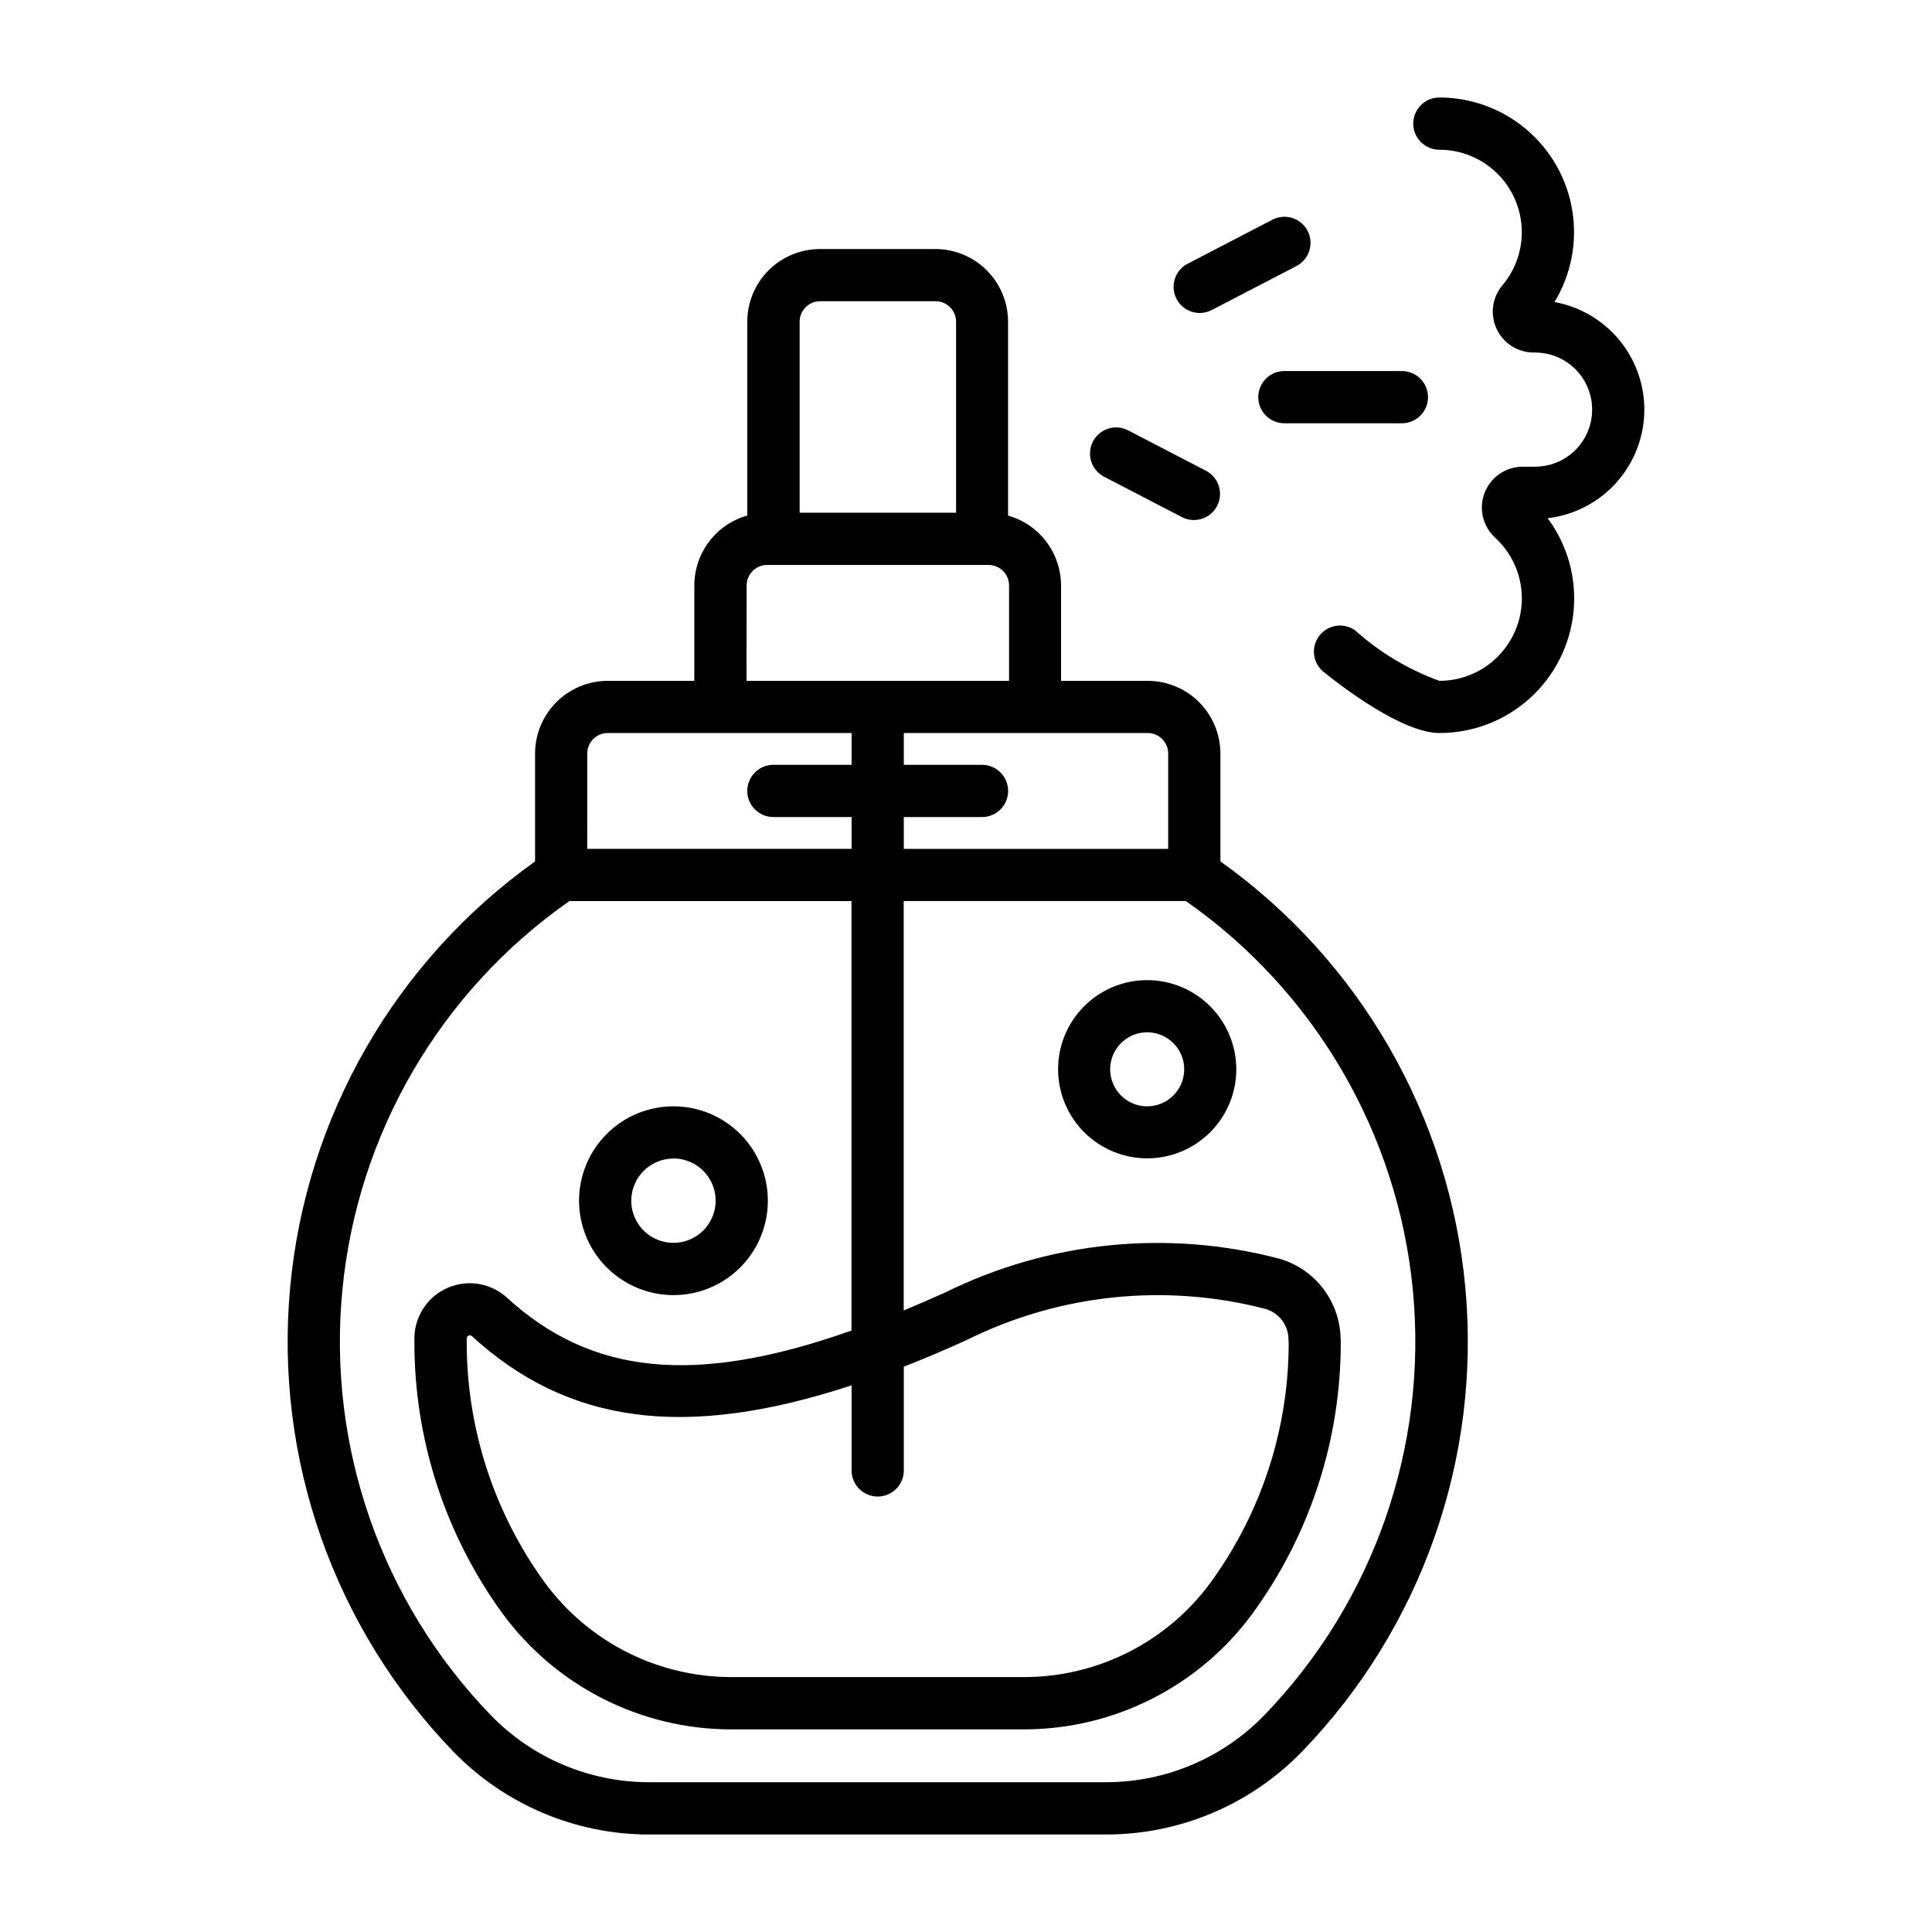 <?xml version="1.0" encoding="UTF-8"?>
<!-- The Best Svg Icon site in the world: iconSvg.co, Visit us! https://iconsvg.co -->
<svg fill="#000000" width="800px" height="800px" version="1.1" viewBox="144 144 512 512" xmlns="http://www.w3.org/2000/svg">
 <g>
  <path d="m315.89 630.16h121.43c19.535-0.043 38.223-7.992 51.797-22.043 31.605-32.723 47.383-77.594 43.215-122.89-4.168-45.301-27.867-86.539-64.91-112.95v-28.582c-0.008-5.109-2.043-10.008-5.656-13.617-3.613-3.613-8.512-5.644-13.621-5.648h-22.957v-25.27c-0.008-4.195-1.383-8.273-3.914-11.617-2.535-3.344-6.09-5.769-10.129-6.91v-51.367c0-5.109-2.031-10.012-5.644-13.625s-8.516-5.644-13.625-5.644h-30.566c-5.113 0-10.012 2.031-13.629 5.644-3.613 3.613-5.644 8.516-5.644 13.625v51.359c-4.035 1.141-7.59 3.566-10.121 6.91-2.535 3.344-3.906 7.422-3.914 11.617v25.277h-22.938c-5.109 0.008-10.008 2.039-13.621 5.652-3.613 3.613-5.644 8.512-5.648 13.621v28.59c-37.043 26.41-60.742 67.648-64.91 112.95-4.168 45.301 11.605 90.172 43.207 122.9 13.582 14.039 32.27 21.984 51.805 22.023zm137.69-286.47v25.27h-70.062l0.004-8.434h20.727c3.82 0 6.918-3.098 6.918-6.918s-3.098-6.922-6.918-6.922h-20.727v-8.43h64.621c3 0 5.434 2.43 5.438 5.434zm-97.668-114.43c0-3 2.434-5.43 5.434-5.43h30.59c3 0 5.434 2.43 5.434 5.43v50.617h-41.457zm-14.043 69.887c0.004-1.441 0.578-2.824 1.598-3.844 1.023-1.016 2.406-1.59 3.852-1.586h58.648-0.004c1.441-0.004 2.828 0.57 3.848 1.586 1.023 1.02 1.598 2.402 1.602 3.844v25.277h-69.582zm-42.242 44.543c0.004-3 2.434-5.43 5.434-5.434h64.621v8.43h-20.727c-3.82 0-6.922 3.102-6.922 6.922s3.102 6.918 6.922 6.918h20.727v8.43h-70.062zm-4.762 39.102h74.785v113.82c-41.539 14.695-68.957 11.746-91.371-8.777-2.816-2.535-6.508-3.879-10.293-3.75-3.789 0.125-7.379 1.715-10.02 4.434-2.641 2.715-4.125 6.352-4.144 10.141v0.898-0.004c-0.055 25.812 8.078 50.973 23.223 71.871 14.145 19.387 36.691 30.859 60.691 30.883h77.727 0.004c23.977-0.047 46.492-11.527 60.613-30.906 15.16-20.879 23.297-46.035 23.238-71.84 0.004-0.41-0.016-0.824-0.062-1.234-0.168-4.715-1.816-9.254-4.711-12.977-2.894-3.723-6.891-6.438-11.418-7.758-29.648-7.82-61.125-4.652-88.617 8.918-3.777 1.707-7.445 3.289-11.02 4.777v-108.5h74.785-0.004c34.164 23.902 56.145 61.57 60.148 103.07 4 41.5-10.375 82.672-39.34 112.66-10.965 11.34-26.059 17.758-41.832 17.789h-121.36c-15.781-0.031-30.875-6.449-41.848-17.789-28.949-29.992-43.316-71.156-39.309-112.65 4.004-41.488 25.977-79.145 60.129-103.05zm81.734 157.81c3.824 0 6.922-3.098 6.922-6.922v-27.496c5.383-2.098 10.957-4.461 16.719-7.086 24.52-12.184 52.617-15.105 79.121-8.223 3.598 1.047 6.082 4.336 6.102 8.082 0 0.285 0 0.559 0.055 0.844 0.008 22.797-7.207 45.008-20.602 63.457-11.523 15.805-29.898 25.164-49.457 25.188h-77.719-0.004c-19.559-0.027-37.934-9.387-49.461-25.188-13.434-18.543-20.641-40.867-20.594-63.766v-0.789 0.004c-0.008-0.324 0.184-0.621 0.48-0.75 0.277-0.133 0.605-0.098 0.844 0.094 25.426 23.285 56.488 27.613 100.67 13.082v22.516c-0.008 1.844 0.719 3.609 2.019 4.914 1.301 1.305 3.066 2.039 4.906 2.039z"/>
  <path d="m322.48 487.22c6.633 0 12.992-2.637 17.684-7.328 4.688-4.691 7.324-11.055 7.324-17.688s-2.637-12.996-7.324-17.688c-4.691-4.691-11.051-7.328-17.684-7.328-6.637-0.004-13 2.629-17.691 7.316-4.691 4.691-7.332 11.051-7.336 17.684 0.004 6.637 2.641 13 7.336 17.695 4.691 4.691 11.055 7.332 17.691 7.336zm0-36.211c4.519 0.004 8.594 2.731 10.32 6.906 1.727 4.18 0.77 8.984-2.43 12.18-3.195 3.195-8.004 4.152-12.18 2.422s-6.898-5.809-6.898-10.328c0.016-6.168 5.019-11.16 11.188-11.164z"/>
  <path d="m448.02 403.74c-6.266 0-12.273 2.488-16.699 6.918-4.43 4.426-6.918 10.434-6.918 16.699 0 6.262 2.488 12.27 6.918 16.699 4.426 4.426 10.434 6.914 16.699 6.914 6.262 0 12.27-2.488 16.699-6.914 4.426-4.43 6.914-10.438 6.914-16.699-0.012-6.262-2.504-12.262-6.93-16.688s-10.426-6.918-16.684-6.93zm0 33.449c-3.969 0-7.547-2.391-9.062-6.055-1.52-3.668-0.68-7.887 2.125-10.691 2.805-2.805 7.023-3.644 10.688-2.125 3.668 1.516 6.059 5.094 6.059 9.062-0.008 5.414-4.394 9.801-9.809 9.809z"/>
  <path d="m579.77 252.55c-0.008-6.785-2.394-13.355-6.746-18.566-4.352-5.207-10.391-8.727-17.066-9.945 4.398-7.25 6.074-15.828 4.723-24.199-1.352-8.371-5.641-15.988-12.098-21.484-6.457-5.5-14.66-8.516-23.141-8.516-3.82 0-6.918 3.098-6.918 6.918 0 3.824 3.098 6.922 6.918 6.922 5.582 0 10.949 2.137 15.004 5.969 4.059 3.832 6.492 9.07 6.812 14.641 0.316 5.57-1.508 11.051-5.102 15.316-2.719 3.223-3.32 7.731-1.543 11.551 1.777 3.82 5.609 6.266 9.824 6.266h0.371c5.402 0 10.398 2.883 13.102 7.566 2.703 4.68 2.703 10.445 0 15.129-2.703 4.68-7.699 7.562-13.102 7.562h-3.262c-4.473-0.004-8.488 2.742-10.105 6.914-1.617 4.172-0.5 8.906 2.809 11.918 4.344 3.996 6.883 9.578 7.047 15.477 0.16 5.894-2.07 11.609-6.188 15.836-4.113 4.227-9.766 6.609-15.668 6.606-8.227-2.988-15.809-7.531-22.324-13.383-2.984-2.109-7.094-1.535-9.387 1.312-2.289 2.848-1.973 6.988 0.727 9.449 4.723 3.856 21.059 16.453 31.023 16.453h0.004c8.855 0.004 17.398-3.289 23.965-9.234 6.566-5.949 10.684-14.125 11.555-22.941 0.867-8.816-1.574-17.641-6.852-24.754 7.051-0.832 13.555-4.219 18.277-9.523 4.719-5.305 7.332-12.156 7.34-19.258z"/>
  <path d="m442.87 258c-3.383-1.684-7.488-0.348-9.227 3.004-1.742 3.352-0.473 7.481 2.848 9.277l20.82 10.809 0.004-0.004c3.379 1.688 7.484 0.348 9.227-3.004 1.738-3.352 0.469-7.481-2.852-9.273z"/>
  <path d="m490.53 205.18c-1.762-3.394-5.938-4.715-9.328-2.953l-22.355 11.602c-1.664 0.828-2.922 2.289-3.496 4.051-0.574 1.766-0.418 3.688 0.438 5.332 0.855 1.648 2.336 2.883 4.109 3.426 1.773 0.547 3.691 0.355 5.324-0.527l22.34-11.602c1.633-0.844 2.859-2.301 3.418-4.051 0.555-1.75 0.395-3.648-0.449-5.277z"/>
  <path d="m484.37 256.17h31.148c3.824 0 6.922-3.098 6.922-6.918 0-3.824-3.098-6.922-6.922-6.922h-31.148c-3.82 0-6.918 3.098-6.918 6.922 0 3.82 3.098 6.918 6.918 6.918z"/>
 </g>
</svg>